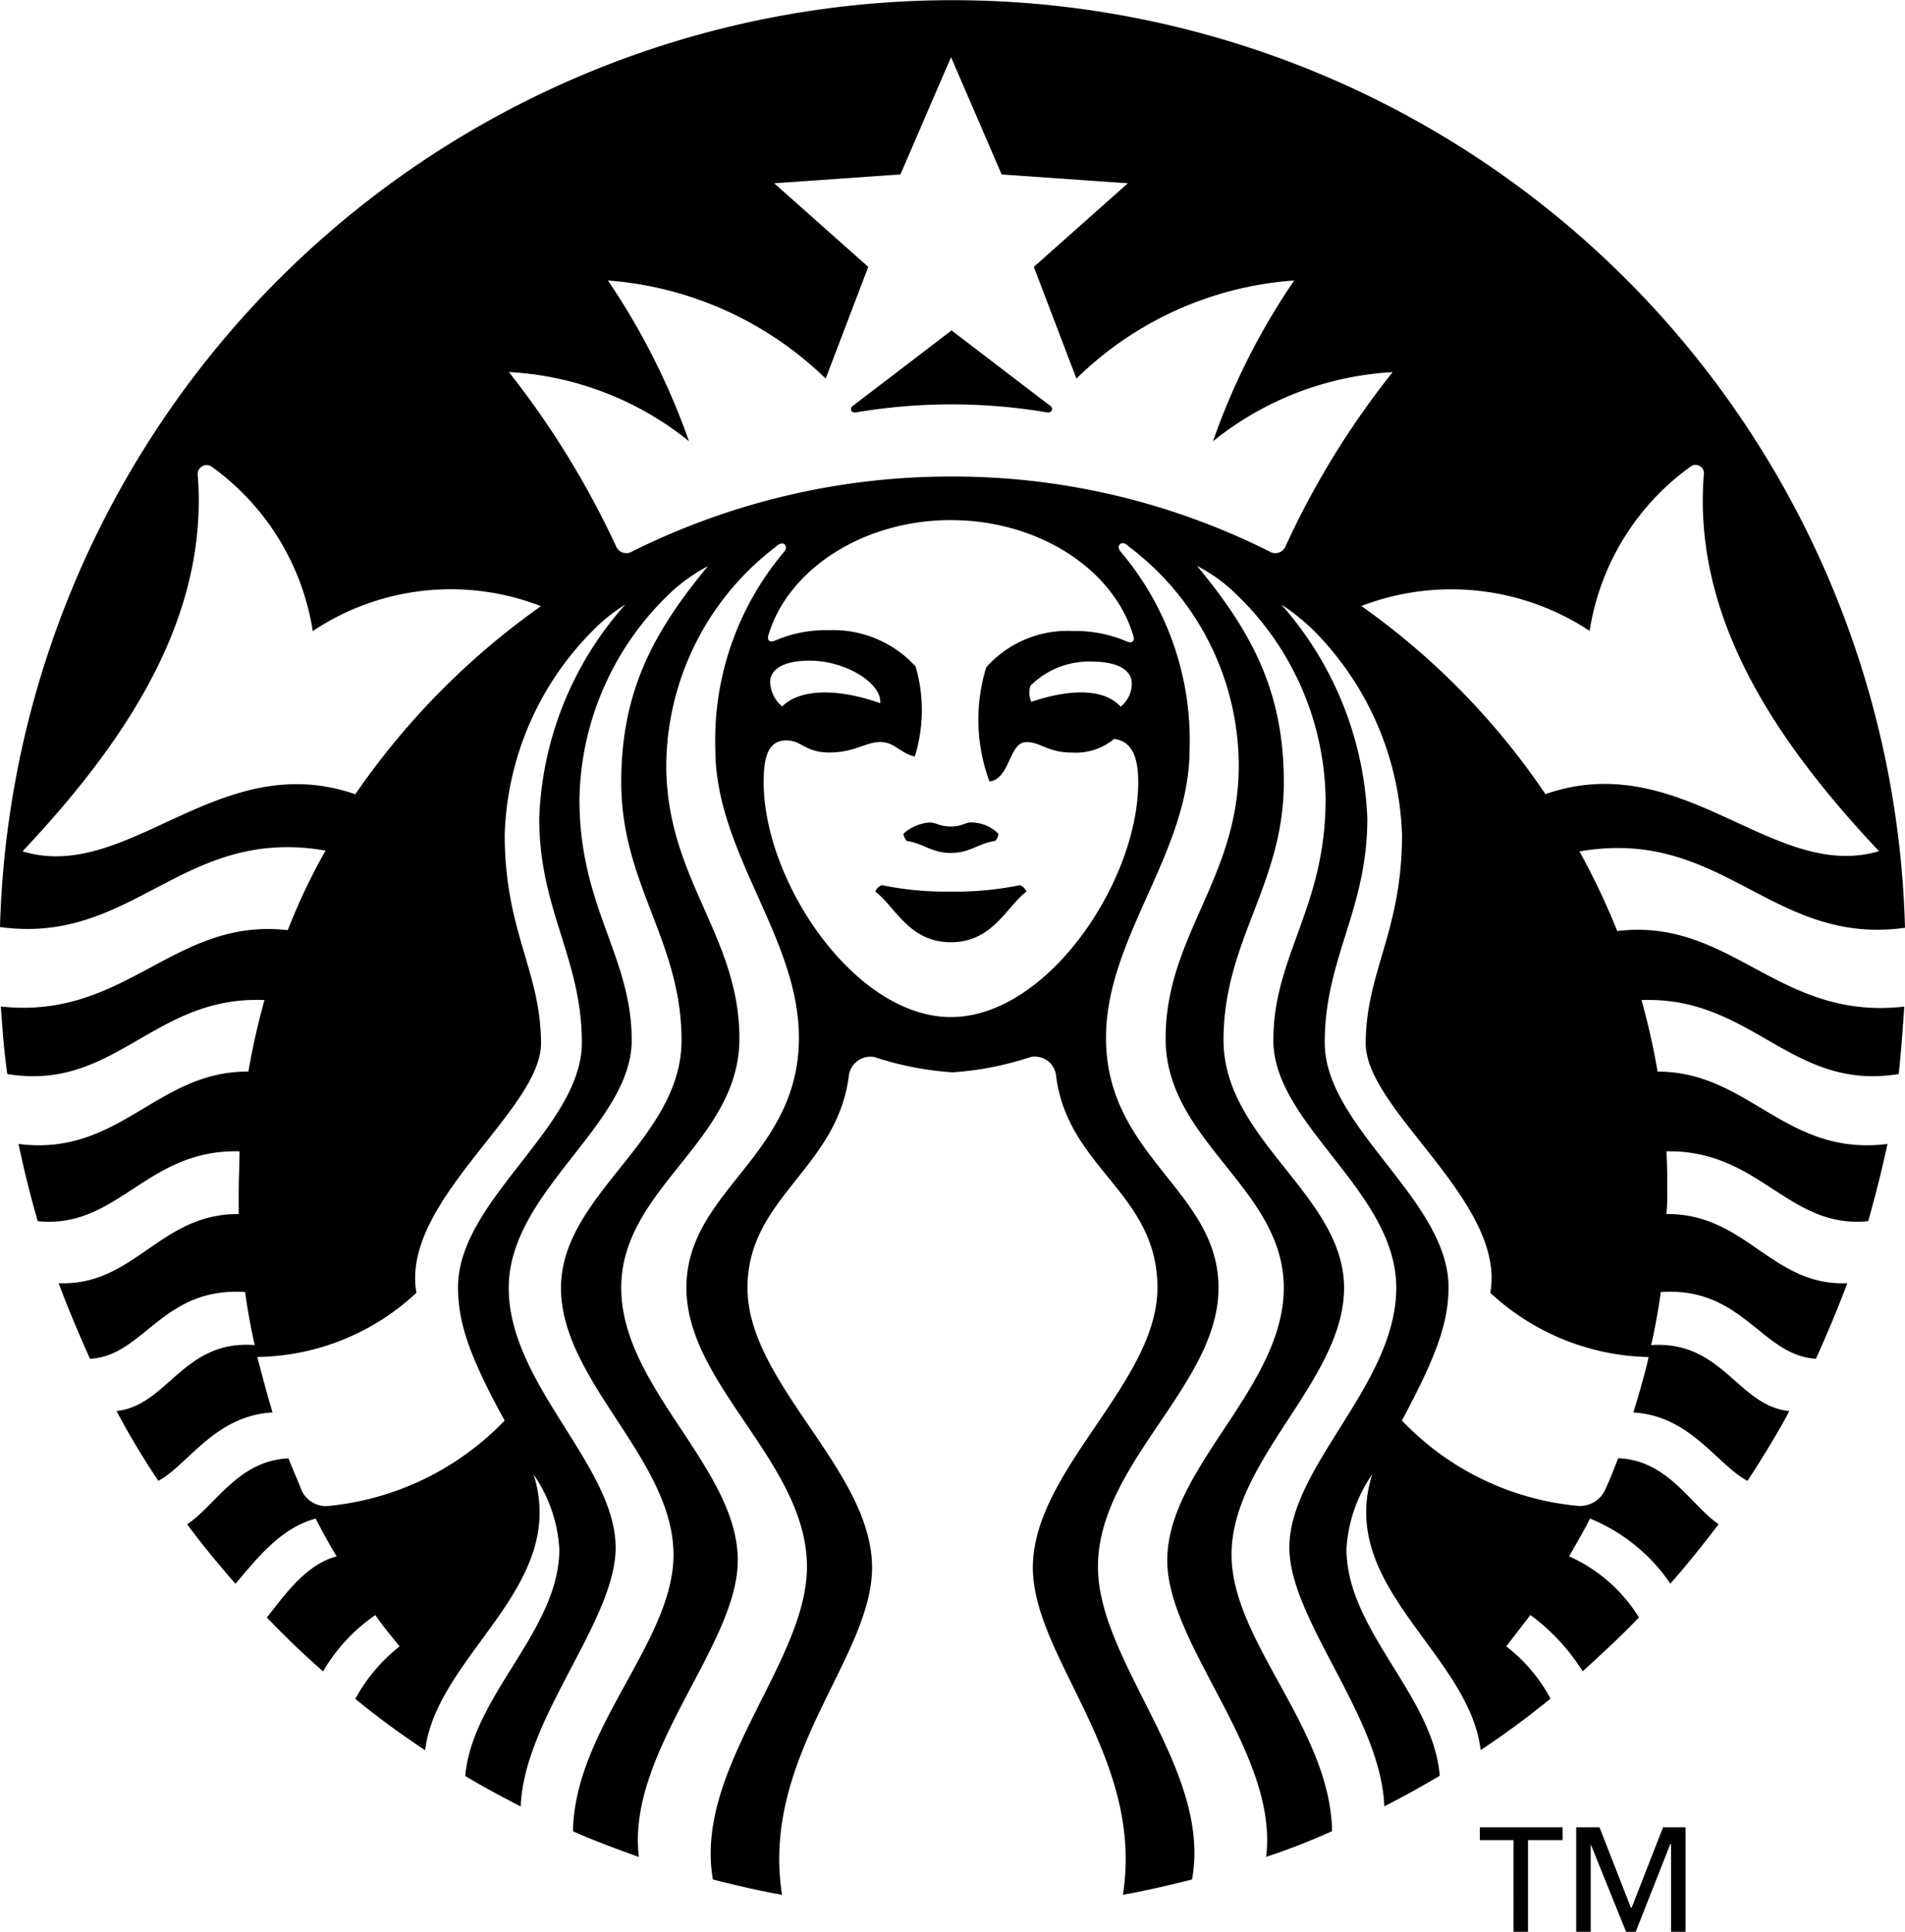 <svg xmlns="http://www.w3.org/2000/svg" width="68.235" height="69.183" viewBox="0 0 68.235 69.183">
  <g id="Layer_1-2" transform="translate(0.01)">
    <path id="path14769" d="M37.5,14.77a20.522,20.522,0,0,0-6.852,0c-.173.029-.231-.144-.115-.231s3.541-2.706,3.541-2.706,3.426,2.62,3.541,2.706.057.259-.115.231M31.574,31.7a.394.394,0,0,0-.231.231c.72.547,1.209,1.813,2.706,1.813s1.986-1.267,2.706-1.813a.4.4,0,0,0-.231-.231,11.53,11.53,0,0,1-2.476.231,11.53,11.53,0,0,1-2.476-.231m2.476-2.1c-.4,0-.519-.144-.777-.144a1.6,1.6,0,0,0-.921.4.512.512,0,0,0,.115.259c.6.087.892.432,1.584.432s.979-.345,1.584-.432a.351.351,0,0,0,.115-.259,1.373,1.373,0,0,0-.921-.4c-.259-.029-.345.144-.777.144M68.2,36.046c-.057.806-.115,1.641-.2,2.418-3.858.633-5.239-2.793-9.213-2.649a25.261,25.261,0,0,1,.576,2.562c3.282,0,4.578,3.052,8.235,2.592q-.3,1.382-.691,2.764c-2.878.288-3.886-2.562-7.227-2.5.029.489.029.95.029,1.44a7.586,7.586,0,0,1-.029.806c2.85-.029,3.771,2.592,6.478,2.476-.345.921-.72,1.813-1.123,2.706-1.957-.115-2.62-2.592-5.557-2.389q-.13.95-.345,1.9c2.562-.173,3.109,2.188,4.951,2.361-.46.864-.979,1.7-1.5,2.5-1.094-.576-2.044-2.332-4.089-2.448.2-.662.4-1.324.547-1.986a8.579,8.579,0,0,1-5.671-2.3c.576-3.253-4.462-6.535-4.462-8.925,0-2.562,1.3-4,1.3-7.486A10.9,10.9,0,0,0,47.065,22.6a7.411,7.411,0,0,0-1.18-.95,12.288,12.288,0,0,1,3.081,7.659c0,3.282-1.526,5.01-1.526,8.032s4.434,5.643,4.434,8.752c0,1.238-.4,2.418-1.669,4.779a9.959,9.959,0,0,0,6.247,3.052.994.994,0,0,0,1.036-.576c.173-.375.317-.748.461-1.123,1.785.057,2.62,1.7,3.6,2.361-.547.72-1.123,1.44-1.728,2.13a6.4,6.4,0,0,0-2.878-2.332c-.231.461-.489.892-.748,1.353a5.653,5.653,0,0,1,2.5,2.188c-.633.662-1.324,1.3-2.016,1.929a7.3,7.3,0,0,0-1.872-2.016l-.864,1.123a5.8,5.8,0,0,1,1.584,1.872,30.827,30.827,0,0,1-2.5,1.842c-.432-3.484-5.154-5.844-3.886-9.876a5.218,5.218,0,0,0-.921,2.677c0,2.908,3.109,5.239,3.34,8.119-.633.375-1.3.748-1.986,1.094-.115-3.2-3.4-6.679-3.4-9.271,0-2.908,3.829-5.844,3.829-9.3S45.6,40.277,45.6,37.253s1.872-4.75,1.872-8.637a10.361,10.361,0,0,0-3.426-7.543,5.693,5.693,0,0,0-1.18-.806c1.957,2.361,3.109,4.491,3.109,7.744,0,3.657-2.16,5.671-2.16,9.241s4.318,5.557,4.318,8.868-4.03,6.132-4.03,9.559c0,3.109,3.541,6.219,3.6,9.9a23.769,23.769,0,0,1-2.361.921C45.8,62.791,41.8,58.933,41.8,55.881c0-3.31,4.174-6.19,4.174-9.76s-4.233-5.239-4.233-8.925,2.62-5.73,2.62-9.789A9.836,9.836,0,0,0,40.5,19.633c-.057-.029-.087-.087-.144-.115-.2-.173-.4.029-.231.231A10.449,10.449,0,0,1,42.6,26.831c0,3.714-2.994,6.738-2.994,10.336,0,4.261,4.03,5.47,4.03,8.953s-4.318,6.276-4.318,9.99c0,3.426,4.089,7.255,3.369,11.2-.806.2-1.641.4-2.476.547.777-4.923-3.225-8.493-3.225-11.718,0-3.484,4.462-6.622,4.462-10.02s-3.2-4.261-3.628-7.572a.766.766,0,0,0-.921-.691,11.233,11.233,0,0,1-2.793.547,11.246,11.246,0,0,1-2.793-.547.782.782,0,0,0-.921.691c-.432,3.31-3.628,4.347-3.628,7.572,0,3.426,4.462,6.535,4.462,10.02,0,3.225-4,6.766-3.225,11.718-.835-.144-1.669-.345-2.476-.547-.691-3.973,3.369-7.774,3.369-11.2,0-3.714-4.318-6.507-4.318-9.99s4.03-4.693,4.03-8.953c0-3.6-2.994-6.622-2.994-10.336a10.451,10.451,0,0,1,2.476-7.083c.144-.2-.029-.375-.231-.231-.057.029-.087.087-.144.115a9.919,9.919,0,0,0-3.858,7.774c0,4.059,2.62,6.1,2.62,9.789s-4.233,5.355-4.233,8.925,4.174,6.45,4.174,9.76c0,3.052-4,6.88-3.541,10.624-.806-.288-1.584-.576-2.361-.921.057-3.685,3.6-6.795,3.6-9.9,0-3.426-4.03-6.219-4.03-9.559s4.318-5.3,4.318-8.868-2.16-5.586-2.16-9.241c0-3.253,1.152-5.383,3.109-7.744a6.636,6.636,0,0,0-1.18.806,10.41,10.41,0,0,0-3.426,7.543c0,3.886,1.872,5.614,1.872,8.637s-4.405,5.413-4.405,8.868,3.829,6.363,3.829,9.3c0,2.62-3.282,6.1-3.4,9.271-.662-.345-1.324-.691-1.986-1.094.259-2.908,3.369-5.211,3.369-8.119a5.218,5.218,0,0,0-.921-2.677c1.267,4.03-3.454,6.42-3.886,9.876-.864-.576-1.7-1.18-2.5-1.842A6.173,6.173,0,0,1,14.3,58.963c-.288-.375-.6-.72-.864-1.123a6.228,6.228,0,0,0-1.872,2.016c-.691-.6-1.382-1.267-2.016-1.929.6-.748,1.382-1.9,2.5-2.188-.259-.432-.519-.892-.748-1.353-1.324.345-2.217,1.584-2.878,2.332-.6-.691-1.18-1.382-1.728-2.13,1.008-.662,1.813-2.274,3.628-2.361.144.375.317.748.461,1.123a.959.959,0,0,0,1.036.576,10.1,10.1,0,0,0,6.247-3.052c-1.3-2.361-1.669-3.541-1.669-4.779,0-3.109,4.434-5.73,4.434-8.752s-1.526-4.75-1.526-8.032a12.13,12.13,0,0,1,3.081-7.659,6.156,6.156,0,0,0-1.18.95,10.821,10.821,0,0,0-3.138,7.284c0,3.484,1.3,4.894,1.3,7.486,0,2.389-5.038,5.671-4.462,8.925a8.506,8.506,0,0,1-5.7,2.3c.173.662.345,1.324.547,1.986C7.68,50.7,6.73,52.457,5.664,53.033a27.168,27.168,0,0,1-1.5-2.5c1.842-.2,2.389-2.562,4.951-2.361q-.216-.95-.345-1.9c-2.965-.2-3.628,2.3-5.557,2.389-.4-.892-.777-1.785-1.123-2.706,2.706.115,3.628-2.5,6.45-2.476v-.806c0-.489.029-.95.029-1.44-3.34-.087-4.347,2.793-7.227,2.5Q.955,42.395.653,40.969c3.628.461,4.951-2.62,8.235-2.592a25.181,25.181,0,0,1,.576-2.562C5.49,35.643,4.109,39.1.251,38.464.135,37.659.078,36.852.02,36.046c4.491.489,6.19-3.2,10.278-2.734a21.58,21.58,0,0,1,1.353-2.85C6.525,29.57,4.77,33.859-.01,33.2a34.13,34.13,0,0,1,68.235.027c-4.779.662-6.535-3.628-11.66-2.734a25.787,25.787,0,0,1,1.353,2.85c4.089-.489,5.758,3.225,10.278,2.706M19.368,21.709a8.913,8.913,0,0,0-8.176.892,8.95,8.95,0,0,0-3.6-5.874.321.321,0,0,0-.519.288c.4,5.125-2.592,9.559-6.276,13.474,3.8,1.152,7.024-3.742,11.92-2.044a26.889,26.889,0,0,1,6.651-6.738m14.683-3.081c-3.166,0-5.844,1.785-6.535,4.117-.057.173.029.288.231.2a4.609,4.609,0,0,1,1.929-.375,4,4,0,0,1,3.109,1.3,5.575,5.575,0,0,1-.029,3.225c-.519-.115-.72-.519-1.238-.519s-.921.375-1.813.375-.979-.432-1.555-.432c-.691,0-.806.691-.806,1.5,0,3.541,3.253,8.407,6.708,8.407s6.708-4.866,6.708-8.407c0-.806-.173-1.468-.864-1.555a2.138,2.138,0,0,1-1.5.489c-.892,0-1.123-.375-1.641-.375-.633,0-.576,1.324-1.324,1.411a6.381,6.381,0,0,1-.115-4.089,3.9,3.9,0,0,1,3.109-1.3,4.7,4.7,0,0,1,1.929.375c.2.087.288-.029.231-.2-.691-2.361-3.369-4.146-6.535-4.146m5.067,5.067a2.971,2.971,0,0,0-2.217.864.8.8,0,0,0,.029.576c1.382-.461,2.592-.489,3.2.173a1.049,1.049,0,0,0,.4-.835c0-.461-.489-.777-1.411-.777M28.007,25.3c.662-.662,2.073-.633,3.513-.115.057-.72-1.238-1.525-2.533-1.525-.95,0-1.411.317-1.411.777a1.194,1.194,0,0,0,.432.864M49.888,13.327a11.226,11.226,0,0,0-6.45,2.476,24.535,24.535,0,0,1,2.908-5.758,12.378,12.378,0,0,0-7.8,3.513l-1.526-4,3.369-2.994-4.521-.317-1.813-4.2-1.813,4.2-4.521.317,3.369,2.994-1.525,4a12.538,12.538,0,0,0-7.8-3.513A25.153,25.153,0,0,1,24.668,15.8a11.226,11.226,0,0,0-6.45-2.476,31.439,31.439,0,0,1,3.829,6.219.4.4,0,0,0,.6.2,25.574,25.574,0,0,1,11.4-2.677,25.27,25.27,0,0,1,11.4,2.677.4.4,0,0,0,.6-.2,30.157,30.157,0,0,1,3.829-6.219m5.47,15.115c4.923-1.7,8.148,3.166,11.948,2.044-3.685-3.915-6.679-8.349-6.276-13.474a.3.3,0,0,0-.489-.288,8.937,8.937,0,0,0-3.6,5.874,8.982,8.982,0,0,0-8.176-.892,26.2,26.2,0,0,1,6.594,6.738"/>
    <path id="polygon14771" d="M409.809,504.94H408.6v-.46h2.965v.46h-1.238v3.282h-.519Z" transform="translate(-355.605 -439.039)"/>
    <path id="polygon14773" d="M438.331,504.48h.806v3.742h-.519v-3.138h-.029l-1.238,3.138h-.345l-1.267-3.138v3.138h-.519V504.48h.835l1.123,2.878h.029Z" transform="translate(-378.772 -439.039)"/>
  </g>
</svg>
